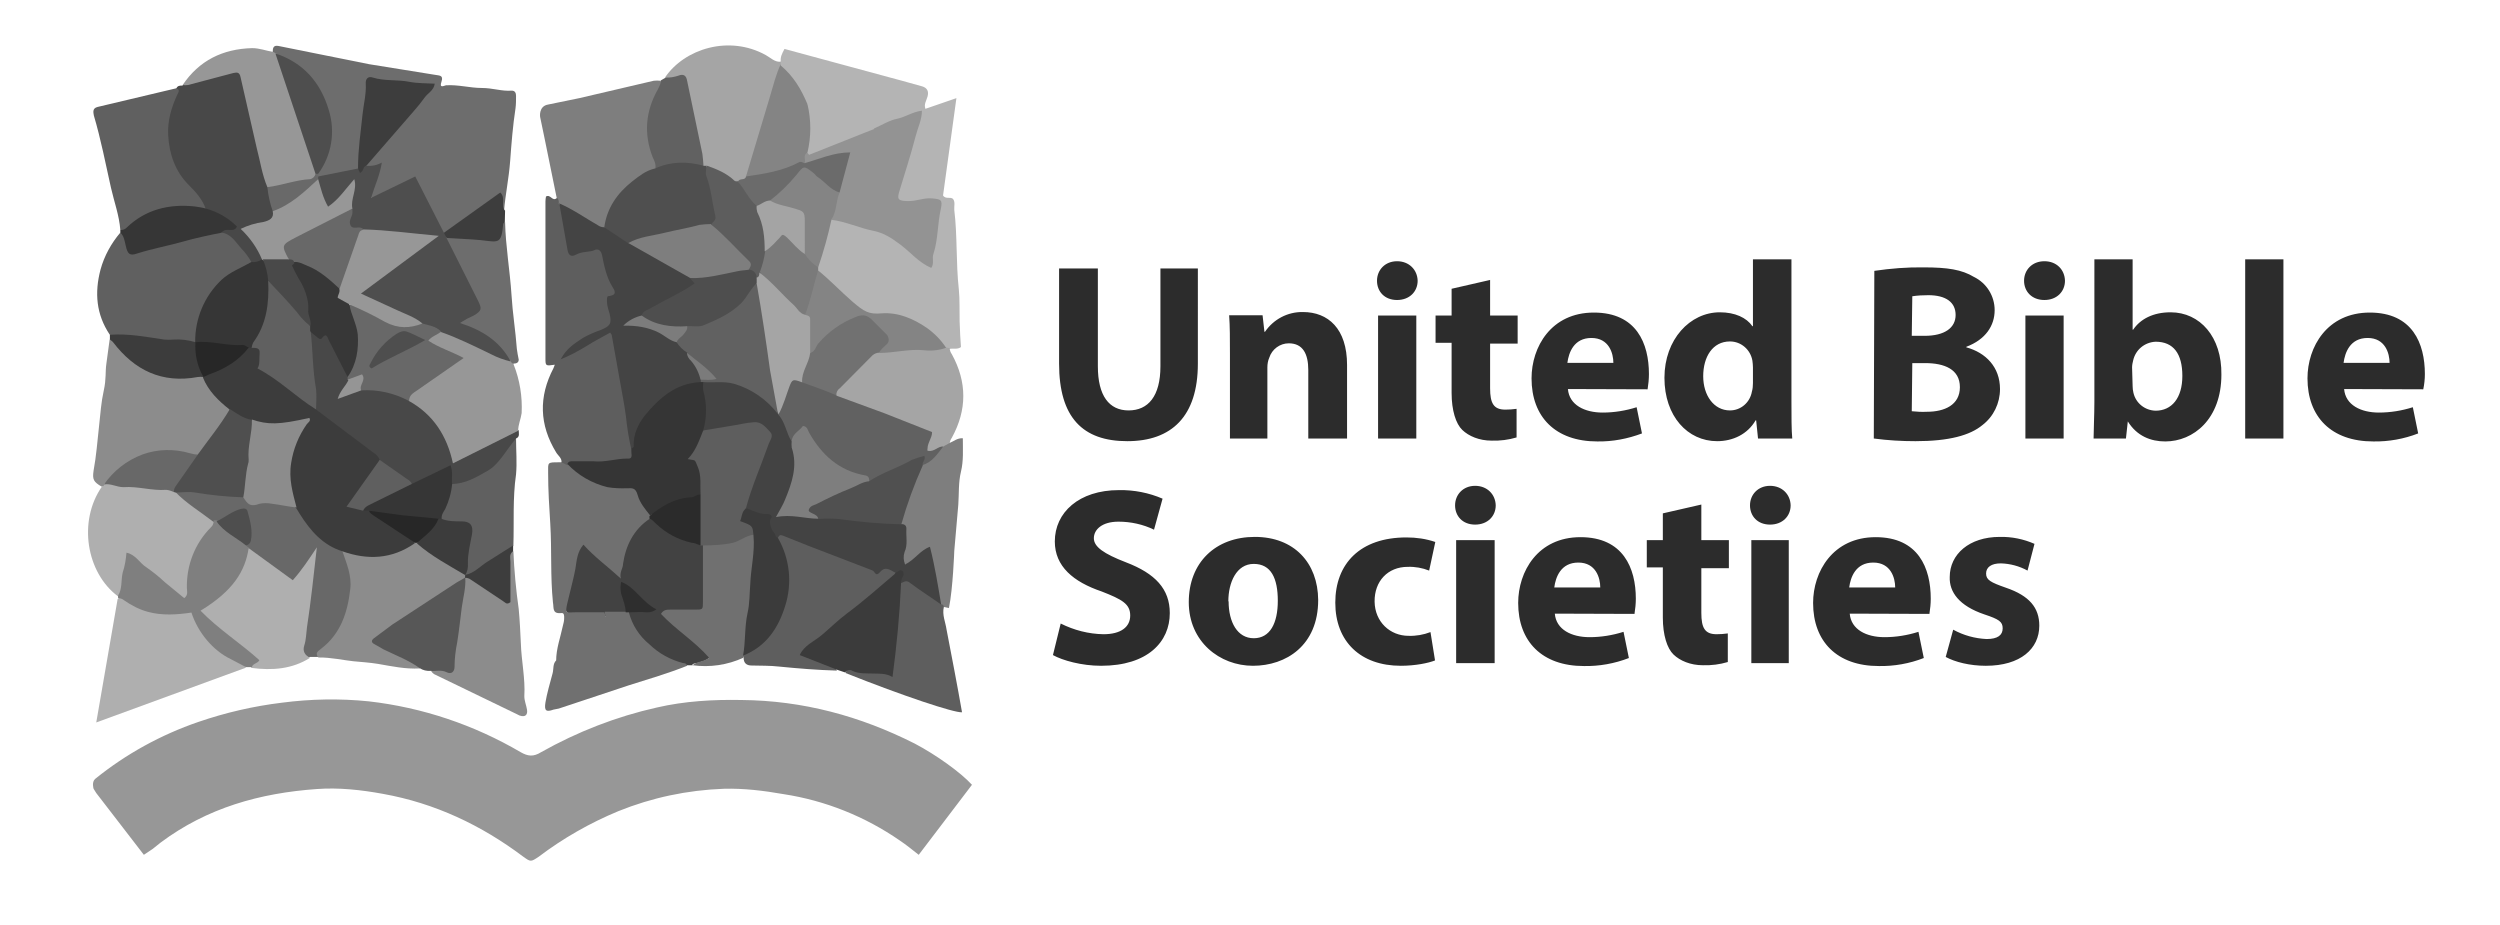<?xml version="1.0" encoding="utf-8"?>
<!-- Generator: Adobe Illustrator 24.0.2, SVG Export Plug-In . SVG Version: 6.00 Build 0)  -->
<svg version="1.1" id="Layer_1" xmlns="http://www.w3.org/2000/svg" xmlns:xlink="http://www.w3.org/1999/xlink" x="0px" y="0px"
	 viewBox="0 0 935 346" style="enable-background:new 0 0 935 346;" xml:space="preserve">
<style type="text/css">
	.st0{fill:#979797;}
	.st1{fill:#6D6D6D;}
	.st2{fill:#B4B4B4;}
	.st3{fill:#5E5E5E;}
	.st4{fill:#484848;}
	.st5{fill:#7E7E7E;}
	.st6{fill:#606060;}
	.st7{fill:#424242;}
	.st8{fill:#8C8C8C;}
	.st9{fill:#AFAFAF;}
	.st10{fill:#A5A5A5;}
	.st11{fill:#707070;}
	.st12{fill:#686868;}
	.st13{fill:#7F7F7F;}
	.st14{fill:#3B3B3B;}
	.st15{fill:#575757;}
	.st16{fill:#616161;}
	.st17{fill:#363636;}
	.st18{fill:#3C3C3C;}
	.st19{fill:#3D3D3D;}
	.st20{fill:#4E4E4E;}
	.st21{fill:#696969;}
	.st22{fill:#939393;}
	.st23{fill:#848484;}
	.st24{fill:#7A7A7A;}
	.st25{fill:#444444;}
	.st26{fill:#353535;}
	.st27{fill:#4F4F4F;}
	.st28{fill:#2B2B2B;}
	.st29{fill:#2E2E2E;}
	.st30{fill:#373737;}
	.st31{fill:#5F5F5F;}
	.st32{fill:#959595;}
	.st33{fill:#5D5D5D;}
	.st34{fill:#6B6B6B;}
	.st35{fill:#272727;}
	.st36{fill:#434343;}
	.st37{fill:#717171;}
	.st38{fill:#505050;}
	.st39{fill:#A4A4A4;}
	.st40{fill:#7C7C7C;}
	.st41{fill:#7B7B7B;}
	.st42{fill:#494949;}
	.st43{fill:#2C2C2C;}
</style>
<path class="st0" d="M363.6,293.4l-20,26.3c-2.3-1.8-4.6-3.7-7-5.3c-13-9-27.9-15-43.6-17.4c-7.4-1.3-14.8-2.2-22.3-2
	c-13.6,0.5-26.9,3.3-39.5,8.4c-10.6,4.4-20.6,10.1-29.7,17c-3,2-3,2-5.8,0c-15.7-11.8-33-20-52.5-23.5c-8.2-1.5-16.5-2.4-24.7-1.8
	c-21.2,1.5-41,7-58.4,20l-3,2.4l-3.3,2.2L36,296.6l-1-1.6c0,0-0.8-2.5,0.6-3.7c11.5-9.3,24.6-16.5,38.6-21.3
	c10.2-3.5,20.6-5.9,31.3-7.2c10.7-1.4,21.6-1.6,32.4-0.5c20.1,2.3,39.4,8.8,56.8,19c2.8,1.6,4.8,1.8,7.7,0
	c13.5-7.6,28.1-13.3,43.3-16.7c10.4-2.4,21-3,31.6-2.8c23,0.2,44.4,6,64.8,16.3c8,4.2,17.2,10.8,21.4,15.4L363.6,293.4z"/>
<path class="st1" d="M102,19.5c0-1.5,0.2-2.7,2.2-2.3L138,24l24.8,4c1.4,0.3,3.2,0,2.3,2.6s1,1.4,1.7,1.3c4.5-0.3,9,1,13.3,1
	s7.5,1.3,11.3,1c1.3,0,1.6,1,1.6,2c0,1.5,0,3.1-0.2,4.6c-1,6.5-1.5,13-2,19.7S189,72.7,188.5,79c-3-4-5.6-2.3-8.6,0l-9.2,7
	c-1.5,1-3,2-5,1.6s-4-4.8-5.4-7.5l-2.5-4.8c-3.5-6.8-3.5-6.8-10.3-3.5l-1.3,0.7c-2.4,1-5,3.4-7.3,1.5s-0.6-4.8,0.3-7s-1.5-3.5-2.7-5
	s1.4-4,2.8-5.7c5-6,10.2-12,15.5-17.7c1.2-1.5,2.7-3,3.3-5.2c-5.5-1.6-11.2-1.4-16.7-2c-2.3-0.4-2.5,1.5-3,3.2
	c-1.4,7.5-1.6,15.2-2.6,22.8c-0.3,2-0.3,4.3-1.7,6c-4.6,2.8-9.5,4.3-15,3.2c-0.5-0.3-0.8-0.7-1-1.2c0-2,0.8-4,1.4-5.7
	c5-14.3,0.8-27-11.7-35.5l-5.4-3.5C102.1,20.4,101.9,19.9,102,19.5L102,19.5z"/>
<path class="st2" d="M292,23c-0.2-1.7,0.5-3,1.4-4.7l44.3,12l7.2,2c2,0.6,2.5,2,2,3.8s-1.4,2.8-0.8,4.6l11.6-4l-5,36.4
	c1,1.6,3,0.3,3.8,1.4s0.3,2.6,0.4,4c1.2,9.8,0.6,19.8,1.7,29.7c0.4,4,0.2,8,0.3,12s0.3,6.4,0.5,9.6c-1.3,1-3,0.4-4.3,0.7
	c-0.4,0.3-1,0.4-1.5,0.4c-1.3-0.3-2.5-1-3.4-2c-6-6.8-13.8-9.7-22.7-9.8c-3.5-0.1-6.9-1.6-9.3-4.2c-4.6-4.3-10-7.8-13.3-13.4
	c-0.2-0.5-0.3-1.1-0.3-1.6c1.3-6.2,2-12.6,5.6-18c1.4-1,3.1-1.2,4.7-0.7c9.3,2.4,19,4,26,11.4c1,0.9,2,1.8,3,2.6
	c1.7,1.4,2.8,1,3.3-1c1-5.1,1.7-10.2,2-15.4c0.3-1.7-1-2.3-2.4-2.4c-1.7,0-3.4,0.2-5,0.5c-6.3,0.6-8.4-1.7-7-7.8s4-12.8,5.6-19.2
	c0.6-1.5,0.9-3.1,1-4.7c-5.2,0-9.4,4-14.6,3.8c-5.4-3.8-5-7,1.3-14c-6.2-3.6-12.7-2.5-19-1.3c-2,0.3-2.7,1.7-3,3.5s-1.8,3.6-4.4,3
	c-4.6-4.5-7.7-10-11-15.4c0.2-0.6,0.5-1.1,1-1.5L292,23z"/>
<path class="st3" d="M210,173c0.2-1.7-1.3-2.6-2-3.8c-6.3-10.3-6.6-20.8-1-31.5l0.5-1.3c-3.4,0.5-3.5,0.5-3.5-2.3V75.3
	c0-0.6,0.1-1.2,0.2-1.8c1.7-1,2.4,2,4,0.6s1.8,0.8,2,1.8c1.3,3.9,2.3,7.9,3,12c0.6,3.3,2,4.6,5.5,4.2c6.6-0.8,7.4,0,9.2,6
	c0.6,2.1,1.2,4.2,2,6.2c1,2.4,1.4,4.8,0,7.2c-0.2,0.4-0.6,1-0.5,1.4c2.6,9.6-4.8,11.6-11,14.6c-0.7,0.4-1.4,0.9-2,1.4
	c1.8-1.7,4-2.4,6-3.5c6.5-3.3,8-2.6,9.2,4.6c2.3,12.8,4.2,25.8,6,38.8c-0.3,3-2.2,4.4-5,5c-6.6,1.6-13.2,1-19.8,0.8
	c-1.3,0.3-2.6-0.4-3-1.6H210z"/>
<path class="st4" d="M66,33c0.4-1,1.4-1,2.2-1c5-4,11-4.8,16.8-6s6.2,0.3,7.6,5s2.7,11.3,4,17s3.6,14.2,5,21.3c0.8,2.9,1.4,6,1.7,9
	c0.4,6.6-5.5,6-9.2,8c1,3.7,5.6,6.3,4.2,11c-0.8,1.4-2.4,2.1-4,1.7c-5-3-8-7.6-11.6-11.8c1.7-2.8,1.3-4.8-2-6
	c-1.7-0.6-3.3-1.4-4.6-2.6c-2.3-3-4.7-6-7.2-8.8C59.6,59.4,58.6,43.8,66,33L66,33z"/>
<path class="st5" d="M209,76c0-0.7,0-1.6-0.8-2l-4.6-22.6l-1.6-7.7c0,0-0.6-4,3-4.6l11.7-2.4l27.8-6.5c0.8-0.1,1.7-0.1,2.5,0
	c1.4,1.8,0.8,3.6,0,5.2c-3.3,7.4-4,14.8-1.3,22.5c0.6,1.5,0.7,3.2,0.2,4.8c-0.7,1.3-1.8,2.4-3.2,3c-6.8,3.7-12,9.7-14.6,17
	c-0.3,1.2-1,2.2-2,3c-7.4,0-12.5-4.5-17.2-9.5L209,76z"/>
<path class="st6" d="M83,87c3.6,0.6,5.2,3.7,7.3,6c1.5,1.5,2.7,3.2,3.7,5c0.2,2.6-2,3-3.7,4c-8.2,4.3-12.8,11-14.8,20
	c-0.5,2.5-0.5,5.4-3.3,7c-9.5,0.8-19-1-28.2-2.2c-1.2-0.2-2.2-0.8-3-1.7c-5-7.5-5.7-15.6-3.4-24.3C39,95.7,41.6,91,45,87
	c1-0.3,2.1,0.3,2.4,1.3c1.4,4.6,4.4,4.3,8.2,3.2c6.7-2,13.5-3.4,20.3-5C78.2,85.9,80.7,84.8,83,87L83,87z"/>
<path class="st7" d="M259,248.8h-2c-11-0.2-17.4-7-22.4-15.6c-0.8-1.3-0.8-3,0-4.3c0.5-0.9,1.4-1.5,2.4-1.7c1.2-0.1,2.3-0.4,3.4-0.8
	c-1.5-2.2-3.5-3.6-5.6-5.6c0,3.4,1.7,6.4-1.2,8.8s-4.6,1.2-7,0.8c-3-0.4-6-0.4-9,0c-5.2,0.4-7.4-2-6.7-7c0.8-5.4,1.9-10.8,3.4-16
	c1.5-5,4-5.7,8-2.6c2.5,2,4.7,6,7.4,5.3s2.2-5.3,3.8-8s4-8,9-9.4c0.8-0.2,1.7,0,2.4,0.4c5.4,4.3,11.8,6.6,18,9.3
	c0.4,0.3,0.7,0.6,1,1c2,7,1,14.3,0.6,21.3c-0.2,3.2-2.7,4.2-5.6,4.6s-4.6-0.5-7.2,1c3.2,3,6.2,5.7,9.4,8.3c1.2,0.9,2.3,1.9,3.2,3
	c2.3,3.2,1.7,5-2.3,6c-1,0.5-2,0.3-3,0.8V248.8z"/>
<path class="st8" d="M38,182c-3-1.8-3.5-2.6-3-6c1-5.4,1.4-10.8,2-16.2s0.8-9.2,1.8-13.7s0.5-6.8,1-10.2L41,127c2-0.6,3,0.7,4.2,2
	c7.7,8,17,11.8,28,10.6c0.9-0.1,1.7,0.1,2.5,0.4c4.2,3.8,7.9,8.2,11,13c-2,7.5-6.8,13.2-12.7,18c-1.1,0.4-2.3,0.5-3.4,0.3
	c-12.3-3-22,1.7-30.4,10.2c-0.5,0.5-1.3,0.7-2,0.5H38z"/>
<path class="st4" d="M194,161c0,1,0.5,2.4-1,3c-2.2,9-8.7,14-16.8,17.3c-2.3,1-4.7,1.7-7.2,0.4c-1.7-4.3-4.3-4.8-8-2.2
	c-2,1.6-4.5,2.3-7,2.2c-4.8-2.1-9.3-5.1-13-8.8c-6.7-5.2-13.3-10.5-20-15.4c-2-1.5-4-2.8-4.5-5.6c-1.7-7.4-1.3-15-2.4-22.6
	c-0.2-1.5,0-3,0.7-4.4c3.1-2.3,7.5-1.6,9.8,1.5c0.2,0.3,0.4,0.7,0.6,1c2.6,4,4.7,8.4,6.2,13c0.1,0.5,0.1,1,0,1.5
	c0,1.2-0.6,2.2-1,3.7c2,0,3.7-1,5.6-1.2c6.3-1,12,0.6,17.4,3.6c7.2,3.7,12.8,9.9,15.8,17.4c2,5,2,5,6.8,2.6l12.5-6.2
	c1.7-0.8,3.5-2,5.6-0.8H194z"/>
<path class="st9" d="M92,249.7l-56,20.5l8-46.2c1.7-1.4,3.3-0.6,4.7,0.2c6,3.5,12.5,4.3,19.3,3.7c2.7-0.5,5.4,1,6.5,3.5
	c3,6.2,8,11.2,14.2,14.2c1.5,0.8,3.3,1.7,3.2,4L92,249.7z"/>
<path class="st9" d="M38,182c0.6,0,1-0.4,1-1c1-0.8,2.3-1.3,3.6-1.4c7.3,0.5,14.7,0.6,22,2.3l1.4,0.6c3.5,3,7.5,5.2,11,8
	c1.5,1.4,3.2,2.5,3.8,4.5s-0.8,4-2,5.5c-4.2,5.2-6.7,11.7-7,18.4c0,2,0,4-2,5.2s-4-0.6-5.8-1.8c-4-3-7.8-6.3-11.7-9.3
	s-3.5-2.3-4.6,2s0,6.5-3.6,8c-11.8-8.8-15-28-6-41H38z"/>
<path class="st10" d="M292,23c0,0.3,0,0.7,0,1c0.4,3.1,0.1,6.3-1,9.2c-3,9-5.5,18-8,27c-0.6,2.3-1.5,4.4-2.8,6.4
	c-1,1.3-2.4,2.1-4,2.4c-5.2-0.4-9-4-13.3-6c-0.4-0.3-0.7-0.7-1-1.2c-2.2-6.8-3.9-13.7-5-20.8c-0.8-5.4-1.6-10.7-8.2-12
	c7.3-10.8,24-16,37.7-8.4c1.8,1,3.3,2.6,5.4,2.5L292,23z"/>
<path class="st11" d="M243,194c-6,4-9,10-10,17c0,1.6-1.4,3-0.8,5.4c-5-4.6-9.8-8-14-12.7c-2.4,2.8-2.5,6-3,9s-2,8.5-3,12.8
	s-0.3,3.5,2.8,3.5h11c1.3,2.4-0.7,3-2,3.4s-3.8,1.3-5.6,2c-3.7,1.8-5,5.3-3.4,9c0.7,1.5,2.7,3,1,4.7s-4,1.2-6,0.5
	c-0.8-0.3-1.5-0.8-2-1.5c0-4.5,1.6-8.7,2.5-13c0.3-1,0.5-2,0.5-3c0-1,0-2-1.2-1.8c-3.4,0.3-2.6-2-3-4c-1-9.8-0.4-19.6-1-29.4
	c-0.4-6.3-0.8-12.6-0.8-19c0-4-0.4-4,4-4h1l2,1c1.2,0,2.3,0.4,3.3,1c6,4.4,12.6,6,20,6.7c5.7,0.6,6.5,6.6,8.4,11
	C243.7,193.2,243.4,193.7,243,194L243,194z"/>
<path class="st8" d="M157,250c-5.3,0.3-10.4-0.8-15.6-1.7c-3-0.5-6.2-0.7-9.3-1s-8.6-1.5-13-1.4c-3-2.6-0.4-4.2,1-5.7
	c3.5-3.7,6.1-8.1,7.6-13c1.6-4.9,1.6-10.2,0.2-15.2c-0.6-2-1.6-4,0-6c0.9-0.7,2.1-0.9,3.2-0.7c8,2,15.6,0.3,23-3h1.5
	c6.6,3.6,13.3,7,18.7,12.4l0.2,0.7v0.7l-0.2,0.8c-1.4,2.4-3.8,3.6-6,5c-7.8,5-15.3,10.3-23,15.5c-3.4,2.4-3.3,3,0.4,5s5.4,2.6,8,4
	s3.8,1.2,3.4,3.7L157,250z"/>
<path class="st6" d="M66,33c1.4,0.6,0.8,1.4,0.3,2.4c-2.2,4.8-3.7,9.8-3.4,15.2c0.4,7,2.6,13.5,7.7,18.6c2.6,2.6,5,5.2,6.3,8.8
	c-1.7,2-4,1.2-6,1c-7.5-0.5-14,1.7-20.2,5.7C49,86,47.4,87.5,45,86c-0.4-5.4-2.3-10.5-3.5-15.8c-2-9-3.8-18.2-6.4-27
	c-0.2-1.2-0.6-2.7,1.4-3.2L66,33z"/>
<path class="st0" d="M194,161l-24.6,12.3C167.2,163,162,155,153,150c-1.7-3.2,1-4.5,2.8-6c4.2-3,9-5.6,12.8-9.2c-0.8-2-2.7-2-4-3
	s-4.8-1.8-4.7-4.5s2.7-3.8,5.2-4.5c5.5,0.5,10,3.7,15,5.8s7.4,3.5,11,5.5c0.7,0.5,1,1.4,1,2.2c2.3,5.8,3.3,12,3,18.2
	c-0.3,2.2-1.3,4.3-1.3,6.6L194,161z"/>
<path class="st3" d="M313,250.8c-7.3-0.2-14.5-0.8-21.6-1.5c-3.4-0.4-7-0.3-10.3-0.4c-1.8,0-3-0.8-3-3c-0.3-0.4-0.3-1,0-1.4
	c3.7-4,8.5-7.3,11.3-12.4c4.2-7.5,5.1-16.4,2.4-24.6c-0.7-2.2-2-4.3-1.4-6.7s4.7-1.8,7-1c7.8,3,15.7,5.8,23.4,9
	c3.4,1.2,6.7,3,10.6,2c1.7-0.2,3.3,0.7,4,2.3c0.8,3-1.7,4.4-3.4,6c-8.6,7.4-17.3,14.5-26,21.7c-4,3.2-3.8,3.2,0.6,5.3
	c2.3,1,5.7,1,6.3,4.5L313,250.8z"/>
<path class="st12" d="M128,206c1.6,4.7,3.6,9.2,3,14.3c-1,8.8-3.6,16.8-11,22.4c-1,0.8-2.3,1.6-1,3h-3c-3.4,0.4-4.4-1.6-4-4.6
	c1-10,2.3-20.4,4-30c-4,7.5-6.8,8.2-13.6,3c-3.6-2.4-7-5.1-10.2-8c-0.5-0.5-0.9-1.2-1-2c0-1,0.4-1.8,0.5-2.8c0.8-7.8-0.8-9-8-6
	c-0.9,0.4-1.8,0.5-2.8,0.4l-1.3-0.7c-4.8-3.7-10-6.8-14-11c1.3-2.2,3.6-2.4,5.7-2c6.2,1,12.6,0.5,18.7,2.4c2.9,1.6,6.2,2.3,9.5,2
	c3.8-0.2,7.6,0.6,11,2.2c4.4,3,6.5,8.3,10.8,11.5c2.5,2,5.6,3,6.8,6L128,206z"/>
<path class="st9" d="M93,205l16.5,12c3.4-3.8,6-7.8,9-12.3c-1.2,10.5-2.2,20.2-3.7,30c-0.3,2.2-0.3,4.6-1,6.7s0.2,3.7,2.2,4.6
	c-6.8,4.3-14.2,4.8-22,3.8c-0.6-2.6-2.1-4.9-4.3-6.4c-4.2-3-8-6.4-12-9.8s-4.2-5.6,0-9s10.3-9,12.6-15.8
	C90.6,207.2,91.6,205.8,93,205z"/>
<path class="st10" d="M354,130l1.2,0.2c0,0.8,0.3,1.6,0.8,2.3c5.7,10.4,5.7,20.8,0,31.2c-0.5,0.7-0.8,1.5-0.8,2.3
	c-0.2,1-0.8,1.9-1.8,2.4c-6,2.3-6.2,2.3-7.5-4c-0.6-2.2-2.3-2.8-4-3.4c-7.4-3-15-5.7-22.7-8.6c-2.5-1-5-1.6-6.7-4
	c-0.3-0.6-0.6-1.4-0.2-2c4.4-6.8,9-13.4,17.6-15.8c6-1.7,12.2-1.7,18.4-1.6c2,0,4,0,5.6,1L354,130z"/>
<path class="st8" d="M192,206c0.3,7.4,1,14.6,2,21.8c0.4,4.2,0.6,8.6,0.8,12.8c0.2,6.6,1.7,13.2,1.3,19.8c0,1.7,0.7,3.2,1,5
	s-0.5,3-2.8,2.2l-1-0.5l-31-15c-0.4-0.3-0.7-0.6-1-1c0-0.3,0.3-0.7,0.5-0.7c6.5-1,6.7-6,7.3-10.8s1.5-11,2-16.7
	c0.5-2.5,1.5-4.8,3-6.8c4-2,6,1.5,8.7,2.8s3.6,3.6,5.5,2.6s0.7-4,0.8-6s0-4,0.3-6s0-3.4,2.6-3.3L192,206z"/>
<path class="st11" d="M208,247c2,0,4.3-0.2,6.3,1c0.5,0.3,1.1,0.1,1.4-0.4c0.1-0.2,0.2-0.4,0.1-0.6c0.2-0.7-0.4-1.5-1-1.4
	c-3,0.3-2.6-1.7-2.8-3.7s1-4.5,1.2-7c0.2-1.2,1.2-2.1,2.4-2c1,0,2.4,0.2,3-0.3c1.8-2,4-2,6.4-1.8s1-1,1.2-2h8
	c0.1-0.3,0.3-0.5,0.6-0.4c0.3,0.1,0.5,0.3,0.4,0.6c1.2,4.7,3.9,8.9,7.7,12c3.5,3.4,7.9,5.8,12.6,7c0.7,0,1.3,0.2,1.5,1
	c-7,2.8-14.5,5-21.8,7.3L209,265l-2,0.4c-2.8,1-3.5,0.4-3-2.7s1.7-7.3,2.7-11C207.1,250.1,206.7,248.3,208,247L208,247z"/>
<path class="st0" d="M100,70c-2-4.7-2.7-9.8-4-14.7L90,29c-0.4-2-1.2-2-2.7-1.7l-17,4.5c-0.7,0.1-1.3,0.1-2,0
	c6.2-9.2,15-13.5,26-13.8c2.8,0,5.2,1,7.8,1.4l1,0.5c2.5,1.5,3.7,4,4.6,6.7L118,58c0.8,2.4,1.4,4.8,0.5,7.3c0,0.5-0.2,1-0.5,1.4
	C114.8,69.9,104,71.7,100,70z"/>
<path class="st13" d="M93,205c-1.3,8.6-5.8,16-18,23.4c6.8,7,14.8,12,22,18.5c-0.6,1.3-2.5,1.2-2.8,2.6H92l-5.7-3
	c-6.7-3.2-12.3-10-14.7-17.4c-5.4,0.8-11,1.2-16.4-0.3c-3.2-0.9-6.1-2.4-8.8-4.3c-0.6-0.5-1.4-0.8-2.2-0.8c-0.1-0.3-0.1-0.7,0-1
	c1.6-2.6,1-5.7,1.7-8.6c0.8-2.4,1.2-4.9,1.4-7.4c3.5,0.7,5,4,7.5,5.5c2.4,1.7,4.7,3.5,6.8,5.5l7.3,6c1.6-1.2,1-2.6,1-3.8
	c-0.2-8.5,3-16.7,9-22.7c0.7-0.6,1.1-1.6,1-2.6h1c4.7,1.8,9,4,11,9c0.1,0.5,0.5,0.9,1,1L93,205z"/>
<path class="st11" d="M278,245v1c-5.9,2.7-12.5,3.7-19,2.8c1.7-1.5,4-1.2,6.2-2.8c-5.4-6.2-12.5-10.5-18-16.4c1-1.7,2.4-1.6,3.7-1.6
	h9c3,0,3,0,3-3v-18.5V204c0.7-1.2,2-2,3.4-2c3.8-0.3,7.5-1.2,11-2.5c1.8-0.6,3.7-1,5.3,0.5s1.5,4.7,1.3,7c-1,10.6-2.3,21-3,31.6
	c-0.2,2.7-1.5,4.5-3,6.4H278z"/>
<path class="st3" d="M353,227c-0.7,3,0.6,5.6,1,8.4c2,10.4,4,20.7,5.8,31c-3,0.2-21.7-6-43.6-14.7c0.8-2.6,3-2.2,5-2
	c12,0.7,11.7,0.6,12.2-10c0.4-7,0.7-14.2,2.4-21.2c1.7-3,4.2-2.8,6.8-1.4c3.6,2.1,7,4.7,10,7.6C353.2,225.3,353.4,226.2,353,227
	L353,227z"/>
<path class="st5" d="M353,227c0-0.6-0.4-1-1-1c-3.3-4-3.5-9.2-4.4-14c-0.6-3-1.3-4.8-4.5-2c-1.2,1.2-3,2.3-4.8,1s-1.8-3.3-1.5-5.3
	c0.7-3.3,0.4-6.7-0.7-9.8c0.6-8.2,3.7-15.5,7.8-22.5c3-2,6-4.5,9.2-6.6l2.2-1.2c1.5-0.6,2.7-1.8,4.8-1.7c0,4.3,0.3,8.4-0.7,12.5
	s-0.7,8.3-1,12.4l-1.5,17.2c0,0-0.5,14.2-2,21.4L353,227z"/>
<path class="st14" d="M337,218c-0.5,11.6-1.6,23.2-3.2,35.2c-2.6-1.5-5-1.2-7.2-1.3s-5.3,0.2-7.8-1c-0.9-0.6-2.1-0.3-2.7,0.6l-3-1
	l-14-5.5c1.6-3.6,5.2-5,8-7.3s6.2-5.7,9.7-8.3c6.2-4.6,12-9.8,17.8-14.7c0.2-0.2,0.3-0.6,0.4-1s1.7-2,3-1S337.8,216.4,337,218
	L337,218z"/>
<path class="st6" d="M169,181c5,0,9.3-2.6,13.5-5s7-8,10.5-12c0,4.5,0.4,9,0,13.4c-1.3,9-0.7,17.8-1,26.7
	c-3.3,5.2-8.6,7.6-13.4,10.7c-1.4,1-3,1.4-4.6,0.3c-1.8-4-0.7-8,0-12s0.2-6.2-4.3-6.2c-2,0-3.8-0.9-5-2.5
	C163.7,189.2,165.5,184.9,169,181L169,181z"/>
<path class="st1" d="M192,136c-0.5-0.1-0.9-0.5-1-1c-5.6-4-10.4-9-17-11.8c-3-1.2-3-3.7-0.3-5.2s3.3-5,1.5-8.3l-7.5-15
	c-1-2-2.5-4.2-0.3-6.5s6.8-1.3,10.2-0.7s7.6,1,9.5-3.6c0.3-0.7,1.1-1,1.8-0.8c0.2,9,1.8,18,2.4,27.2c0.4,6.7,1.5,13.4,2,20.2
	c0.2,1.3,0.4,2.7,0.7,4C194,135.5,193.3,136,192,136L192,136z"/>
<path class="st15" d="M174,216c0.3,3.8-0.8,7.5-1.3,11.2s-1,8.7-1.7,13c-0.6,3-1,6.1-1,9.2c0,1.6-1,3-3,2s-4-0.3-6-0.5
	c-1.4,0.1-2.8-0.2-4-1c-4.2-3-9-4.8-13.5-7l-3.5-2c-1.4-0.7-1-1.6,0-2.3l6.7-5l24-15.7L174,216z"/>
<path class="st16" d="M249,29c1.6,0.1,3.2-0.2,4.7-0.7c2-0.8,3,0,3.3,2l5.7,27.3c0.2,1.5,0.3,2.9,0.4,4.4c-5.9,1.5-12,1.9-18,1
	c0.3-1.6-0.4-3-1-4.2c-3.4-8.8-2.7-17.2,2-25.5c0.4-1,1.2-2,1-3.2L249,29z"/>
<path class="st17" d="M45,86c0.8,0.1,1.7-0.2,2.3-0.8c7-6.8,15.8-9,25.4-8c1.4,0.2,2.9,0.4,4.3,0.8c4.4,1.2,8.4,3.5,11.6,6.7
	c-1,2.7-4.3,0-5.6,2.3c-5,1-9.8,2-14.7,3.4S57,93,51.3,94.8c-2.8,1-3.6,0.2-4.3-3c-0.4-1.7-0.6-3.5-2-4.8C45,86.7,45,86.3,45,86z"/>
<path class="st18" d="M76,141c-0.7-0.1-1.3-0.1-2,0c-13.4,2.5-23.7-2.5-31.7-13c-0.3-0.4-0.8-0.7-1.2-1v-1.8
	c7-0.5,13.6,0.8,20.3,1.8c1.2,0.1,2.3,0.1,3.5,0c2.8-0.2,5.6,0.2,8.3,1l0.7,0.4c1.8,3.8,2.8,8,2.8,12.2L76,141z"/>
<path class="st19" d="M188.8,83c-0.2,0.3-0.6,0.5-0.6,0.8c-0.7,7.8-1.8,6.7-8.5,6c-4.2-0.4-8.4-0.5-12.6-0.8c-0.8-0.4-1.4-1-1-2
	l21-15c2.2,2,0,5,1.8,6.8L188.8,83z"/>
<path class="st19" d="M174,215c3.4-0.6,5.6-3.3,8.4-5l9.5-6v2.2c-1.6,1-1,2.7-1,4v15c-1.5,1.2-2,0-2.8-0.4l-12-8
	c-0.6-0.5-1.4-0.7-2.2-0.7L174,215z"/>
<path class="st20" d="M166,87l1,2l11.8,23.5c1.5,3,1.4,3.7-1.6,5.5l-2.7,1.3l-2.5,1.5c8.2,2.6,15,6.8,19,14.4
	c-2.5-0.6-5-1.5-7.3-2.7c-6.2-3-12.2-6-18.7-8.3c-2.7,0-5.3-0.4-7.7-1.8c-5.6-3.3-11.8-5.2-17.6-8.2s-6.6-5.3-0.7-9.7L159,90
	c-8.4-1.4-16-1.4-23.8-2.6c-6-2-6.2-2.4-5-8.6c-0.3-2.1-0.1-4.2,0.4-6.3l-0.4,0.3c-2.3,2.3-4.3,6.2-8,4.7s-4.5-6-4.2-10
	c0.2-0.6,0.6-1.1,1-1.5l15-3c1,0,1.6-2,3-1c2,0.2,4-0.2,5.8-1.2c-0.7,4.7-2.6,8.5-4,13.2l16.5-8L166,87z"/>
<path class="st19" d="M137,62c-1,0.2-1,1.2-1.4,1.8c-0.4,0.6-1,1-1,0.8s-0.6-1-0.7-1.7c0-7,1-13.5,1.7-20.2
	c0.4-3.8,1.4-7.5,1.2-11.3c-0.2-2,1-3,2.6-2.4c4.5,1.4,9.2,0.7,13.7,1.6c3,0.6,6.2,0.5,9.5,0.7c-0.4,2.6-2.6,3.5-3.8,5.2
	c-1.2,1.7-2.6,3.4-4,5L137,62z"/>
<path class="st20" d="M118,65l-15-45c10.5,3.4,17,11,20,21.3c2.5,8.1,1,16.9-4,23.7C118.7,65.5,118.4,65.5,118,65z"/>
<path class="st21" d="M118,65h1v2c-3.2,7.3-10.6,12.5-17,12c-1-2.9-1.7-5.9-2-9c5.5-0.7,10.6-2.7,16-3C117,66.8,117.8,66,118,65z"/>
<path class="st22" d="M327,48c3-1.3,5.6-3,8.6-3.6s5.7-2.6,9.2-3c0,3.4-1.6,6.5-2.4,9.7c-1.8,7-4,13.6-6,20.3c-1,3.2-0.5,3.7,3,3.8
	s6-1.3,9.2-1s4,0.4,3.3,3.8c-1.3,5.6-1,11.4-2.8,17c-0.6,1.6,0.4,3.5-0.8,5.2c-4.7-2-7.7-5.8-11.4-8.6s-6.6-4.6-10.8-5.4
	s-10-3.4-15.2-4c-1.7-3.7,0.2-7,1.2-10.4c0.3-1.8,1-3.5,1.2-5.3s2.5-4.8,0.7-6.4s-4,0.3-6,0.8s-5,2-7.5,0c-0.8-1.3-0.6-3.1,0.5-4.2
	c6.7-3.8,14.2-5.7,21.2-8.7C323.7,47.4,325.5,47.4,327,48L327,48z"/>
<path class="st23" d="M302,57c-1.8,1-0.6,2.7-1,4c-5.3,4.5-12,5-18.4,6.3c-1.4,0.4-2.8-0.1-3.6-1.3l9-30c1.2-4,2.2-8.2,4-12v0.5
	c4.8,4,7.7,9,10,14.5C306.4,44.2,306.4,51.8,302,57z"/>
<path class="st23" d="M354,130c-2.6,1-5.5,1.3-8.3,1c-5.6-0.6-11.2,1-16.8,1c-1.3-2.3,1.8-4.4-0.3-7c-3.8-4.8-6.3-5.6-12-2.8
	c-3.7,2-6.6,5-9.5,7.8c-1.4,1.4-2.7,4-5.3,1.5c-2-4.2-0.3-9-2-13.2c0-4.7,1.7-9,3-13.5c0.6-1.6,1.3-3,3-3.8c4.6,3.7,8.6,8,13,11.8
	s6.2,4.8,10.8,4.4c6.3-0.5,12,2,17,5.4c2.8,2,5.3,4.5,7.2,7.4H354z"/>
<path class="st2" d="M302,57c1.4-5.9,1.4-12.1,0-18c3-0.5,3.5-1,3-3s-1.4-2.2-0.7-3.3s2.2-0.3,3.2-1s2.8-1,4.2-0.3
	c0.9,0.7,2.1,0.5,2.8-0.3c0.1-0.1,0.1-0.2,0.2-0.3c1.3-2,3-1.3,4.7-1c4,1,7.7,2.8,12,2.3c0.9-0.1,1.7,0.4,1.8,1.3
	c0.1,0.7-0.2,1.4-0.8,1.7c-0.9,0.7-1.8,1.3-2.8,1.8c-5,3-6,6.4-2.6,11.3l-24.4,9.7l-0.6-0.7L302,57z"/>
<path class="st23" d="M314,72c-1.4,3.2-1,7-3,10c-1.3,6.1-3,12.1-5,18c-3.8,0.7-5.2-2-6.3-5c0-0.7,0-1.3,0-2
	c0-7.6-0.6-14.5-10.3-15.8c-0.6,0-1-0.8-1.4-1.4s0-3,1-4l8-8.3c2.5-2.4,5-2.4,7.7-0.5C307.4,64.9,311.7,68,314,72L314,72z"/>
<path class="st24" d="M301,95c1.3,2,3,3.7,5,5v1c-1.7,5.6-2.8,11.4-5,17c-1.1,0.7-2.5,0.4-3.3-0.6c-5.2-5-11-9.3-14.6-15.6
	c-0.3-2.9,0.4-5.7,1.8-8.2l0.6-0.8c7.5-8,10.6-7.6,15.6,2.2H301z"/>
<path class="st25" d="M209,76c5.2,2.2,9.8,5.5,14.7,8.3c0.7,0.5,1.5,0.7,2.3,0.7c4.3-0.5,6.8,2.8,10,4.6c7.8,4.1,15.4,8.5,22.8,13.4
	c3.3,3.6,0.3,5.4-2.2,7c-5.2,3.2-10.7,6-16,9c0.4,0.8-3,0.6-0.4,1.6c4.7,1.7,9.3,3.3,13.3,6.4c1.8,1.3,3.3,2.8,4.6,4.6
	c1.7,3.5,5.6,6,5,10.6c-0.1,0.5-0.4,0.9-0.7,1.3c-4.8,3-10.6,3.8-14.7,8s-7.2,8-8.6,13.3c-0.4,1.5-0.6,3.5-3,3.3
	c-0.9-4.1-1.6-8.2-2-12.4c-0.6-4.5-1.5-9-2.3-13.5l-3-16.8c0-0.3-0.3-0.5-0.6-1c-2.8,1.6-6,3.2-8.8,5c-3.1,1.9-6.3,3.6-9.7,5
	c2.2-4.2,5.3-6,8.3-8c2.1-1.2,4.4-2.2,6.7-3c3.4-1.4,4.2-2.3,3.3-6c-0.4-1.5-1-3-1-4.7s0-2,1-2c3-0.5,1.8-2.2,1-3.5
	c-2.2-3.6-3-7.6-3.8-11.6c-0.4-2.2-1.7-2.7-3-2s-4.6,0.4-6.7,1.6s-3,0-3.3-2l-3-17L209,76z"/>
<path class="st26" d="M236,168c0.3-0.4,1-0.7,1-1c-0.2-4.5,1.6-8.2,4-11.4c5.5-6.7,11.7-12.3,21-12.7c0.5-0.3,1.1-0.3,1.6,0
	c3.5,5.7,3,11.6,1,17.5c0,0.7-0.1,1.3-0.3,2c-2.4,4.5-3.4,9-1,14c1.2,2.8,1,6.1-0.7,8.7c-6.2,3.2-12.7,5.8-19.5,7.6
	c-1.8-2.3-3.8-4.6-4.6-7.5s-2-2.6-4-2.6c-2.4,0.1-4.9,0-7.3-0.4c-5.7-1.4-11-4.4-15-8.7c0.4-1,1.2-1,2-1h7.6c4.4,0.5,8.5-1,12.8-1
	c2.6,0.3,1.2-2.2,1.6-3.6L236,168z"/>
<path class="st17" d="M73,128c-0.1-8.8,3.4-17.2,9.8-23.3c3.2-3,7.4-4.5,11.2-6.7c1.4,0.2,2.8-0.2,4-1l0.7,0.2c2.7,2,3,5,3,8.2
	s0.6,8.5-0.6,12.7s-3,9-6.7,12.5c-0.5,0.3-1.1,0.5-1.7,0.6c-5,0.1-9.9-0.2-14.8-1c-1.8-0.2-3.6-0.6-5-2L73,128z"/>
<path class="st0" d="M102,79c6.8-2.4,11.8-7.2,17-12c1,3.4,1.7,6.8,3.7,10.3c4-2.7,6.5-6.6,9.8-10.3c1.2,4-1.5,7.4-0.7,11
	c-1.1,2.1-2.8,3.7-5,4.6l-9.8,5c-4.2,2-9.2,3.5-9,9.7c0,0.4-0.7,0.7-1,1c-3.4,1.5-6.3,0.7-9-1.2c-1.8-4.4-4.6-8.3-8-11.5
	c2.7-1.3,5.6-2.2,8.6-2.6C100.6,82.5,102.6,81.7,102,79z"/>
<path class="st27" d="M235,91l-9-6c1-7.2,4.8-12.7,10.5-17.2c2.6-2,5-4,8.5-4.8c6-2.7,12-2.7,18.2-1h0.8c3.8,5.3,4.4,11.5,5,17.6
	c0.4,2.2-0.6,4.4-2.6,5.5C256,87.7,246,91,235,91z"/>
<path class="st3" d="M262,185c-0.2-3.5,0.4-7-1-10.3s-0.6-2.3-3.8-3c3-3,4.3-7,5.8-10.7c6-4.2,13-4.8,20-4.5c5.2,0.2,8,5,6.2,10.2
	c-2.5,7.7-5.3,15.4-8.5,23c-1,1.7-0.7,3.2,0.7,4.8s2.7,3.4,0.5,5.5c-3,0.3-5,2.3-7.8,3s-7.5,1-11.2,1h-1
	C258.9,197.6,258.5,191.3,262,185L262,185z"/>
<path class="st28" d="M262,185v19c-1.2-0.4-2.2-1-3.3-1c-5-1.1-9.5-3.5-13.2-7c-0.8-0.6-1.4-1.7-2.6-2v-1c4.5-3.7,9.4-6.7,15.5-7
	c1.3,0,2.2-1.2,3.4-1H262z"/>
<path class="st29" d="M235,229h-1c0-2.4-1-4.6-1.7-7c-0.3-1.4-0.3-3,0-4.4c5.3,2,7.8,7.6,13.2,10.3c-2.2,1.6-4,1-5.7,1L235,229z"/>
<path class="st18" d="M93,130h1c3.4-2,4.5,0.6,4.4,3s1.7,4.6,4,6.5c5.5,4.3,12.3,7,15.6,13.5l21.8,16.4c1,0.6,1.8,1.5,2.2,2.6
	c1,3.6-2,5.7-3.6,8.3c-1.1,1.7-2.2,3.3-3.5,4.8c-2,2.4-1,3.6,1.4,4.3c0.7,0.2,1.4,0.4,2,0.7c4,3,8.7,5.2,12.8,8.3
	c1.7,1.3,3.7,2.2,4,4.8c-8.6,6-17.7,6.3-27,3c-7.4-2.3-12-7.7-16-14c-0.4-0.6-0.8-1.3-1.2-2c-4.5-3.7-4.4-9-4.3-14s2-11,5-16.6
	c-6.5,1.6-12.4,1.5-18-0.7c-3.4-1-6.5-2-7.7-5.7c-4.2-3.3-8-7-10-12c0.3-1.1,1-2,2-2.5c5.6-2,9.4-6.8,15-8.5L93,130z"/>
<path class="st27" d="M86,153c2.5,1.6,5,3.5,8,4c3.6,5.8,0.8,11.8,0.4,17.6c-0.3,4,0.7,8.6-3.5,11.4c-6-0.2-12-0.8-18-1.8
	c-2.3-0.4-4.8,0-7.2,0l-0.8-0.2c-1.3-6,3.5-9,6.8-12.7c0.5-0.6,1.5-0.7,2.2-1.2c4-5.6,8.5-11,12-17L86,153z"/>
<path class="st12" d="M74,170l-8.2,11.7c-0.5,0.6-0.8,1.5-0.8,2.3c-0.9-0.4-1.8-0.7-2.8-0.8c-5.4,0.4-10.7-1.4-16-1
	c-2.6,0-4.8-1.5-7.3-1c3.5-5.1,8.5-9,14.3-11.2c5.7-2.1,12-2.2,17.8-0.5C72,169.8,73,170,74,170z"/>
<path class="st12" d="M158,121c2.5,0.7,5,1,7,3c-1.5,1.3-3.5,1.7-4.8,3.4c4,2.7,8.6,4,13.2,6.5L156,146c-1.4,1-3,1.7-3,4
	c-5.5-3-11.7-4.4-18-4c-1.3-1.8-3-3.2-5-4v-1c1-7.8,3.2-15.6,0-23.4c-0.3-1.2-0.1-2.4,0.6-3.4c2-1.7,3.8-0.5,5.5,0.2
	c2.2,0.8,4.4,1.8,6.4,3c4.8,3,10.3,3,15.6,3.6L158,121z"/>
<path class="st6" d="M118,153c-7.4-4.6-13.6-11-21.7-15.2c1-1.5,0.6-3.6,0.8-5.7s-1.4-2-3-2c0.1-0.7,0.3-1.4,0.6-2
	c5-6.8,6-14.7,5.6-23c1.7-0.8,3,0.3,3.8,1.4c4.6,5,9.3,9.8,12.8,15.5c0.1,0.7-0.2,1.5-0.7,2c0.8,7,0.7,14.3,2,21.5
	c0.3,2.5,0,5,0,7.5H118z"/>
<path class="st30" d="M116,124v-2c-3.7-6.4-3.8-14.2-7.6-20.6c-0.8-1.4-0.3-3.1,1-4c6.6-1.6,10.8,2.7,15.4,6.3
	c1.2,1,1.8,2.3,2.7,3.4c0.6,2.7,3,4.5,3.3,7.2s2.6,7,3,10.7c0.4,5.5-0.4,11.2-3.8,16l-7-13.7c-0.6-1.4-1-3-2.7-0.7
	c-0.4,0.5-1.2,0-1.7-0.5L116,124z"/>
<path class="st17" d="M138,191h-2c-0.2-0.7-0.3-1.5,0.2-2c5.3-4,10.6-8,17.8-8l14.5-7c1,2.5,0.3,5,0.6,7c-0.3,3.3-1.2,6.4-2.6,9.4
	c-0.6,1-1.5,2.2-1.3,3.6c-0.3,0.4-0.7,0.8-1.2,1c-9,0.6-17.7,0-25.8-4H138z"/>
<path class="st31" d="M154,181l-14.2,7c-1.4,0.8-3.2,1.2-4,3l-6.2-1.5L142,172l10,7C152.8,179.5,153.7,180,154,181z"/>
<path class="st32" d="M130,142l5.4-2c1.7,2.3-1.3,4-0.3,6l-8.8,3.2c0.8-3,3-4.8,4-7L130,142z"/>
<path class="st33" d="M266,84c0.5-1.2,2-1.3,1.5-3.5c-1.2-4.8-1.5-9.8-3.3-14.6c-0.5-1.2,0-2.7,0-4c3.7,1.3,7.5,2.8,10.5,5.7
	c0.3,0.3,1,0.2,1.4,0.2c5,1,6.2,5.8,8.6,9.3c2.2,5.4,5,10.7,1.5,16.6c-0.3,2.7-1,5.4-2,8c0.8,1,0.5,1.8-0.6,2.2s-3-1.6-4-3
	c-1.6-4.8-6-7.4-9-11c-1.8-1.8-4.3-3.2-4.4-6.3L266,84z"/>
<path class="st34" d="M283,77c-3-2.5-4.4-6.2-7-9c0.5-1.6,2.7-0.3,3-2c6.8-1,13.6-2,19.8-5.3c1-0.5,1.5,0.3,2.2,0.3
	c5.4-1.5,10.7-4,17-4l-4,15c-3.5-1-5.4-4-8.2-5.8c-0.7-0.4-1-1.2-1.8-1.7c-3.5-2.7-3.4-2.5-6.2,1c-2.9,3.5-6.2,6.7-9.8,9.5
	C287,77.2,285.3,78,283,77z"/>
<path class="st18" d="M164,194h1c2.5,1,5,1,7.8,1s4.4,1.3,3.7,5s-1.6,7.2-1.5,10.8c0.1,1.5-0.2,3-1,4.3c-6.2-3.7-12.5-7-18-11.8
	c0.6-5,4.6-6.8,8-9.2V194z"/>
<path class="st35" d="M164,194c-1.5,4-5,6.3-8,9h-0.8L140,193c-0.8-0.6-1.7-1-2-2l12.4,1.7L164,194z"/>
<path class="st36" d="M279,190c2.2-8.2,5.7-16,8.5-24c0.5-1.4,2-3,0.5-4.5s-3-3.8-6-3.6s-6,1-8.8,1.4L263,161c1.4-4.9,1.4-10.1,0-15
	c-0.1-1-0.1-2,0-3c3.5-2.6,7.4-2.2,11.2-1.3c7,1.5,13.1,5.6,17.2,11.5l1,1.2c3,3,3.4,7.3,5.2,11c2.8,8.7,0.3,17-3.6,25.4
	c4.6-0.3,8.5,2.6,13,1.2c8.3,0.4,16.7,1,25,2c1.9,0,3.6,0.7,5,2c1,0,2,0.3,2,1.7c-0.2,3,0.6,6-0.7,8.8c-0.5,1.5-0.4,3.1,0.2,4.6
	c3.6-1.7,5.6-5.3,9.3-6.6c1.8,7,3,14.4,4.2,21.6c-3.8-2.7-7.8-5.2-11.5-8c-1.5-1.3-2.3-0.5-3.5,0c0-0.8,0.2-1.6,0.6-2.3
	c0.5-0.6,0.5-1.6,0-2.2c-1-1-1.8,0.5-2.7,0.5s-3.4-2.8-5.5-0.4s-2,0-3.2-0.4L302,204l-9-3.6c-1-0.4-1.5-0.4-2,0.6s-1.5,0.3-1.8-0.2
	C287,196,282.6,193.4,279,190z"/>
<path class="st14" d="M279,190c2.7,1,5.2,2.5,8.2,2.2c0.6,0,2,0.8,1.2,1.6s-0.4,3.5,0.8,5s0.6,2,1.7,2.3c4.5,7.8,5.5,17.1,2.7,25.7
	c-2.5,8-7,15-15.7,18.4c1-5.2,0.5-10.6,1.7-16c0.8-3.5,0.7-7.2,1-10.7c0.2-6,1.8-12,1.2-18.2c-0.3-3.7-0.3-3.7-5-5.4
	c0.7-1.6,0.6-3.4,2-4.6L279,190z"/>
<path class="st8" d="M91,186c0.8-4.2,0.7-8.5,1.8-12.6c0.2-0.5,0.2-1,0.2-1.5c-0.5-5,1.4-10,1.2-15c6,2,10,2,21.5-0.6
	c0.7,1.2-0.5,1.7-1,2.4c-3,4.3-5,9.2-5.8,14.4c-1,6,0.6,11.3,2,16.7c-3-0.3-6-1-9.2-1.4c-1.5-0.3-3.1-0.3-4.6,0
	c-3.3,1.2-4.4,0.5-6.2-2.6L91,186z"/>
<path class="st20" d="M92,204c-3.7-3-8.3-5-11-9c3-1.4,5.7-3.8,9.2-4.7c1.3-0.3,2.2,0,2.4,1c1,3.6,2,7.3,1.2,11
	C93.6,203.2,92.9,203.8,92,204z"/>
<path class="st16" d="M296,165c-2-3.2-2.3-7.2-5-10c-0.2-3.5,0.6-7.1,2.2-10.2c1.4-3,3.5-4.8,7-3.5s10,1.8,12.7,6.7l18,6.6l17.7,7
	c0,2.5-2.2,4.5-1.6,7c2.5,0.5,3.8-1.8,5.8-1.6c-2.3,2.8-4.2,6-8,7c-2.3-1.2-4.3,0.3-6.4,1.2c-4.5,2-8.5,4.8-13.5,5.3
	c-10-2.4-18-7.3-23.4-16.2c-2-3.4-3.7,1-5.7,0.7H296z"/>
<path class="st37" d="M313,148c-4.2-2-8.7-3.4-13-5c-2-4.8-1-7.6,3-11c2-0.5,2-2.5,3.2-3.7c3.7-4.3,8.4-7.6,13.7-9.7
	c2.3-1,4.3-1,6.2,1l5.7,5.7c0,0,1.3,2,0,3.3s-2.4,2-3,3.3c-0.9,0-1.8,0.4-2.5,1l-12.2,12.3c-0.9,0.6-1.4,1.6-1.3,2.7L313,148z"/>
<path class="st38" d="M325,180c5-3.3,10.8-5,16-8c1.5-0.6,3.1-1.1,4.7-1.5c0.7,1.4-1,2.3-0.6,3.6c-3.2,7.1-5.9,14.5-8,22
	c-7.9-0.2-15.7-0.9-23.5-2c-2.5-0.2-5-0.2-7.5,0c-1.4-1.2-4.3-0.8-4.2-3.6s2-3.3,4-4c4.3-2,8.6-4.3,13-6c2-1,4-2,6.2-0.4L325,180z"
	/>
<path class="st35" d="M93,130c-3.8,5-9,8-14.7,10l-2.2,1c-2.3-3.9-3.3-8.5-3-13c6-0.7,11.8,1.5,17.7,1c0.7,0,1.5,0.7,2.3,1H93z"/>
<path class="st0" d="M131,114l-4.7-2.6c0-1.2,1-2,0.6-3.4c-1-7.8,3-14.2,5.6-21c0.4-1.2,1.8-1.8,3-1.4c0.1,0,0.2,0.1,0.3,0.2
	c9,0.2,18.2,1.5,28.3,2.4L135,109.8l13.5,6.2c3.2,1.5,6.7,2.6,9.5,5c-4.7,1.8-9,2-14-0.6C139.8,118,135.5,115.9,131,114L131,114z"/>
<path class="st12" d="M136,86c-1.4,0-1.7,1-2,2l-7,20c-3.7-3.4-7.4-6.8-12.3-8.7c-1.5-0.6-3-1.5-4.7-1.3s-1.7,0-2-1
	c-2.8-5.3-2.8-5.4,2.8-8.3l21-10.7c0,0.5,0,1,0,1.5c0,1.6-1.6,3-0.7,4.8s3.3,0,4.6,1.3L136,86z"/>
<path class="st10" d="M303,132c-0.4,3.8-3.3,7-3,11c-3.5-1.3-3.7-1.2-4.8,1.7s-2.2,7-4,10.2c-5.4-9-5.2-19-7-28.7
	c-1.2-6.6-2.6-13.3-2.6-20c0.1-0.9,0.6-1.8,1.4-2.3c1-0.4,1-1.2,1-2c4.8,3.6,8.5,8.3,13,12.3c1.2,1.2,2,3,4,3.5s2,0.8,2,2.2v12V132z
	"/>
<path class="st39" d="M283,77c1.7-0.5,3-2,5-2c2.8,1.7,6,2,9.2,3s3.8,1,3.8,4.7V95c-2.6-1.6-4.4-4-6.5-6s-2-1-3,0s-3.2,3.7-5.5,5
	c0-5-0.4-10-2.8-14.7C283,78.6,282.9,77.8,283,77L283,77z"/>
<path class="st16" d="M283,106c1.9,10.8,3.5,21.6,5,32.5l3,16.4c-4.2-5.5-10-9.5-16.6-11.4c-3.8-1-7.6-0.3-11.3-0.6h-1
	c0-0.3,0-0.7,0-1c1.2-1.2,2.5-1.7,3.3-1.3c-3-2-5.4-5.6-8.4-8.7c-1.6-1-3-2.4-4-4c-1.2-3.5,2.2-4.6,3.7-6.8c3.5-1.6,7.4-1.6,11-3.4
	c4.1-2.1,7.8-5.1,10.7-8.7C279.4,107.6,280.4,105.6,283,106L283,106z"/>
<path class="st5" d="M266,84c5,4,9.3,9,14,13.5c1.5,1.3,0.6,2.3,0,3.4c-6.8,4.4-14,5.8-22,3l-23-13c4.2-2.4,9-2.7,13.4-3.8
	s9-1.8,13.2-3c1.5-0.2,2.9-0.3,4.4-0.3V84z"/>
<path class="st20" d="M258,104c6.2,0.2,12-1.4,18-2.6c1.4-0.3,2.7-0.3,4-0.5s3,1,3,3v2c-2.3,2.2-3.5,5-5.7,7.4c-4,4-9,6.2-14,8.3
	c-1.8,0.8-4.2,0.3-6.3,0.4c-5.8,3.5-14,1.6-17-4c0.6-2,2.4-2,3.8-3c5.2-3,11-5.5,16-9L258,104z"/>
<path class="st40" d="M240,118c5,3.7,11,4.4,17,4c0.2,1.4-0.6,2-1.3,3s-2.3,1.7-2.6,3c-2.5-0.5-4.4-2.4-6.7-3.6
	c-4-2-8.3-2.7-13.3-2.6C235,119.9,237.4,118.6,240,118L240,118z"/>
<path class="st41" d="M257,132c3.6,3,7.6,5.6,11,9.7c-2.2,0.6-4,0.3-6,0.3c-0.6-2.6-1.8-5-3.5-7c-0.9-0.8-1.5-1.8-1.6-3H257z"/>
<path class="st42" d="M108,97c0.8,0,1.7,0,2,1s-1,0.8-0.7,1.5s1.8,3.8,3,5.7s3.3,6.6,3,10.6c-0.3,2,1.3,4,0.8,6.2
	c-1.9-1.5-3.6-3.2-5-5.2c-3.4-4-7.2-8-10.8-11.8c-0.2-2.8-0.9-5.5-2-8L108,97z"/>
<path class="st20" d="M159,127.2c-6.8,4-13.8,6.7-20,10.6c-1.3-0.6-0.8-1.3-0.4-2c2.2-4.5,5.6-8.3,9.8-11c1.2-0.7,2.4-1.2,3.7-0.8
	s4.5,2,7,3.2H159z"/>
<path class="st5" d="M325,180c-2.5,0.2-4.5,1.7-6.8,2.6c-4.4,1.7-8.7,3.8-13,6c-1,0.4-2.2,0.6-2.7,2s3.3,1.4,3.5,3.4
	c-5,0-10-1.8-15.8-0.6c1.4-2.6,2.6-4.5,3.4-6.5c2.6-6.3,4.8-12.6,2.5-19.5c-0.1-0.8-0.1-1.7,0-2.5c0.3-2.8,3-3.8,4.2-5.6
	c1.7,0.2,1.8,1.6,2.3,2.5c4.7,8.3,11.2,14.3,21,16c1.2,0.2,1.5,1,1.5,2L325,180z"/>
<path class="st43" d="M410.6,100.4V137c0,11,4.2,16.5,11.5,16.5S434,148.2,434,137v-36.6h14V136c0,19.7-9.8,29-26.4,29
	s-25.5-8.8-25.5-29v-35.6H410.6z M460,132.6c0-5.8,0-10.7-0.3-14.7h12.5l0.7,6.2h0.2c3.2-4.7,8.5-7.5,14.2-7.4
	c9.4,0,16.5,6.2,16.5,19.8V164h-14.5v-25.6c0-6-2-10-7.3-10c-3.3,0-6.3,2.2-7.3,5.4c-0.5,1.1-0.7,2.4-0.7,3.6V164h-14V132.6z
	 M530.2,105c0,4-3,7.2-7.7,7.2S515,109,515,105s3-7.3,7.5-7.3S530.1,100.9,530.2,105z M515.4,164v-46h14.3v46H515.4z M557.3,104.7
	V118h10.3v10.5h-10.3v16.7c0,5.6,1.3,8,5.7,8c1.4,0,2.8-0.1,4.2-0.3v10.7c-3,0.9-6.2,1.3-9.3,1.2c-4.7,0-8.6-1.7-11-4s-4-7.3-4-13.8
	v-18.8h-6V118h6v-10L557.3,104.7z M586.4,145.5c0.5,6,6.3,8.8,13,8.8c4.3,0,8.6-0.7,12.7-2l2,9.8c-5.3,2-11,3.1-16.7,3
	c-15.7,0-24.6-9.2-24.6-23.6c0-11.7,7.3-24.6,23.3-24.6s20.6,11.6,20.6,23c0,1.9-0.2,3.8-0.5,5.7L586.4,145.5z M603.4,135.7
	c0-3.5-1.6-9.3-8.2-9.3s-8.5,5.5-9,9.3H603.4z M670,97v53.2c0,5.2,0,10.7,0.3,13.8h-12.8l-0.7-6.8h-0.2c-3,5.2-8.5,7.8-14.4,7.8
	c-11,0-19.7-9.3-19.7-23.7s9.6-24.5,20.7-24.5c5.7,0,10,2,12.2,5.2h0.2V97H670z M655.6,137.4c0-0.8-0.1-1.7-0.2-2.5
	c-0.7-4.1-4.2-7.2-8.4-7.2c-6.5,0-10,5.8-10,13s4,12.8,10,12.8c4.1,0,7.5-3,8.2-7c0.3-1,0.4-2.1,0.4-3.2V137.4z M701,101.3
	c6.1-0.9,12.3-1.4,18.5-1.3c8.8,0,14.2,0.8,18.8,3.6c4.7,2.3,7.7,7.1,7.7,12.4c0,5.8-3.4,11-10.6,13.7v0.2c7.3,2,12.6,7.4,12.6,15.6
	c0,5.3-2.4,10.3-6.6,13.5c-4.6,3.8-12.4,6-25,6c-5.2,0-10.4-0.3-15.6-1L701,101.3z M715,125.6h4.8c7.5,0,11.6-3,11.6-7.8
	s-3.7-7.4-10.2-7.4c-2,0-4,0.1-6,0.4L715,125.6z M715,153.8c1.9,0.2,3.8,0.3,5.7,0.2c6.5,0,12.3-2.5,12.3-9.2s-5.8-9-13-9h-4.8
	L715,153.8z M772.3,105c0,4-3,7.2-7.7,7.2S757,109,757,105s3-7.3,7.6-7.3S772.2,100.9,772.3,105z M757.5,164v-46h14.3v46H757.5z
	 M783,164c0-3,0.3-8.6,0.3-13.8V97h14.3v26.3h0.2c2.7-4,7.5-6.5,14-6.5c11,0,19.2,9.2,19,23.3c0,16.7-10.5,25-21,25
	c-5.4,0-10.6-2-14-7.5l-0.7,6.4H783z M797.6,144.4c0,0.8,0.1,1.7,0.3,2.5c0.9,3.9,4.3,6.6,8.3,6.7c6,0,10-4.7,10-13
	s-3.3-12.8-10-12.8c-4.1,0.2-7.5,3-8.4,7c-0.2,0.8-0.4,1.7-0.4,2.6L797.6,144.4z M839.7,97H854v67h-14.3V97z M876.7,145.5
	c0.5,6,6.3,8.8,13,8.8c4.3,0,8.6-0.7,12.7-2l2,9.8c-5.4,2.1-11.1,3.1-16.8,3c-15.7,0-24.6-9.2-24.6-23.6c0-11.7,7.3-24.6,23.3-24.6
	s20.6,11.6,20.6,23c0,1.9-0.2,3.8-0.6,5.7L876.7,145.5z M893.7,135.7c0-3.5-1.6-9.3-8.2-9.3s-8.5,5.5-9,9.3H893.7z M396.7,233.2
	c5,2.5,10.4,3.9,16,4c6.5,0,10-2.7,10-7s-3-6-10.7-9c-10.6-3.6-17.5-9.4-17.5-18.7c0-10.8,9-19.2,24-19.2c5.6-0.1,11.2,1,16.3,3.2
	l-3.2,11.6c-4.1-2-8.7-3-13.3-3c-6.2,0-9.2,3-9.2,6.2s3.7,5.8,12,9c11,4.2,16.4,10,16.4,19c0,10.7-8.2,19.7-25.7,19.7
	c-7.3,0-14.4-2-18-4L396.7,233.2z M493,224.4c0,17-12,24.6-24.4,24.6s-24-9-24-23.8s10-24.4,24.7-24.4S492.9,210.5,493,224.4
	L493,224.4z M459.5,224.9c0,7.8,3.3,13.8,9.4,13.8s9-5.6,9-14s-2.5-13.8-9-13.8s-9.5,7-9.5,14H459.5z M536.7,247
	c-2.5,1-7.4,2-12.8,2c-15,0-24.5-9-24.5-23.6S508.7,201,526,201c3.7,0,7.3,0.5,10.8,1.7l-2.3,10.7c-2.5-1-5.3-1.5-8-1.4
	c-7.5,0-12.5,5.4-12.4,13s5.8,12.8,12.7,12.8c2.8,0.1,5.6-0.4,8.2-1.4L536.7,247z M559.4,189c0,4-3,7.2-7.7,7.2s-7.5-3.2-7.5-7.2
	s3-7.3,7.5-7.3S559.3,184.9,559.4,189z M544.6,248v-46H559v46H544.6z M581.5,229.5c0.5,6,6.3,8.8,13,8.8c4.3,0,8.6-0.7,12.7-2l2,9.8
	c-5.4,2.1-11.1,3.1-16.8,3c-15.7,0-24.6-9.2-24.6-23.6c0-11.7,7.3-24.6,23.3-24.6s20.7,11.6,20.7,23c0,1.9-0.2,3.8-0.5,5.7
	L581.5,229.5z M598.5,219.7c0-3.5-1.6-9.3-8.2-9.3s-8.5,5.5-9,9.3H598.5z M636.3,188.7V202h10.3v10.5h-10.3v16.7c0,5.6,1.3,8,5.7,8
	c1.4,0,2.8-0.1,4.2-0.3v10.7c-3,0.9-6.2,1.3-9.3,1.2c-4.7,0-8.6-1.7-11-4s-4-7.3-4-13.8v-18.8h-6V202h6v-10L636.3,188.7z M669.7,189
	c0,4-3,7.2-7.7,7.2s-7.5-3.2-7.5-7.2s3-7.3,7.5-7.3S669.6,184.9,669.7,189z M655,248v-46h14v46H655z M691.8,229.5
	c0.5,6,6.3,8.8,13,8.8c4.3,0,8.6-0.7,12.7-2l2,9.8c-5.4,2.1-11.1,3.1-16.8,3c-15.7,0-24.6-9.2-24.6-23.6c0-11.7,7.4-24.6,23.4-24.6
	s20.6,11.6,20.6,23c0,1.9-0.2,3.8-0.5,5.7L691.8,229.5z M708.8,219.7c0-3.5-1.6-9.3-8.2-9.3s-8.5,5.5-9,9.3H708.8z M730.5,235.5
	c3.8,2.1,8.1,3.3,12.5,3.5c4.2,0,6-1.5,6-4s-1.4-3.4-6.8-5.2c-9.5-3.2-13.2-8.4-13-14c0-8.5,7.3-15,18.7-15c4.5-0.1,8.9,0.8,13,2.6
	l-2.6,10c-3.1-1.7-6.5-2.6-10-2.7c-3.5,0-5.5,1.4-5.5,3.8s1.7,3.3,7.4,5.3c8.8,3,12.5,7.5,12.5,14.2c0,8.6-7,15-20,15
	c-6,0-11.5-1.4-15-3.3L730.5,235.5z"/>
</svg>
